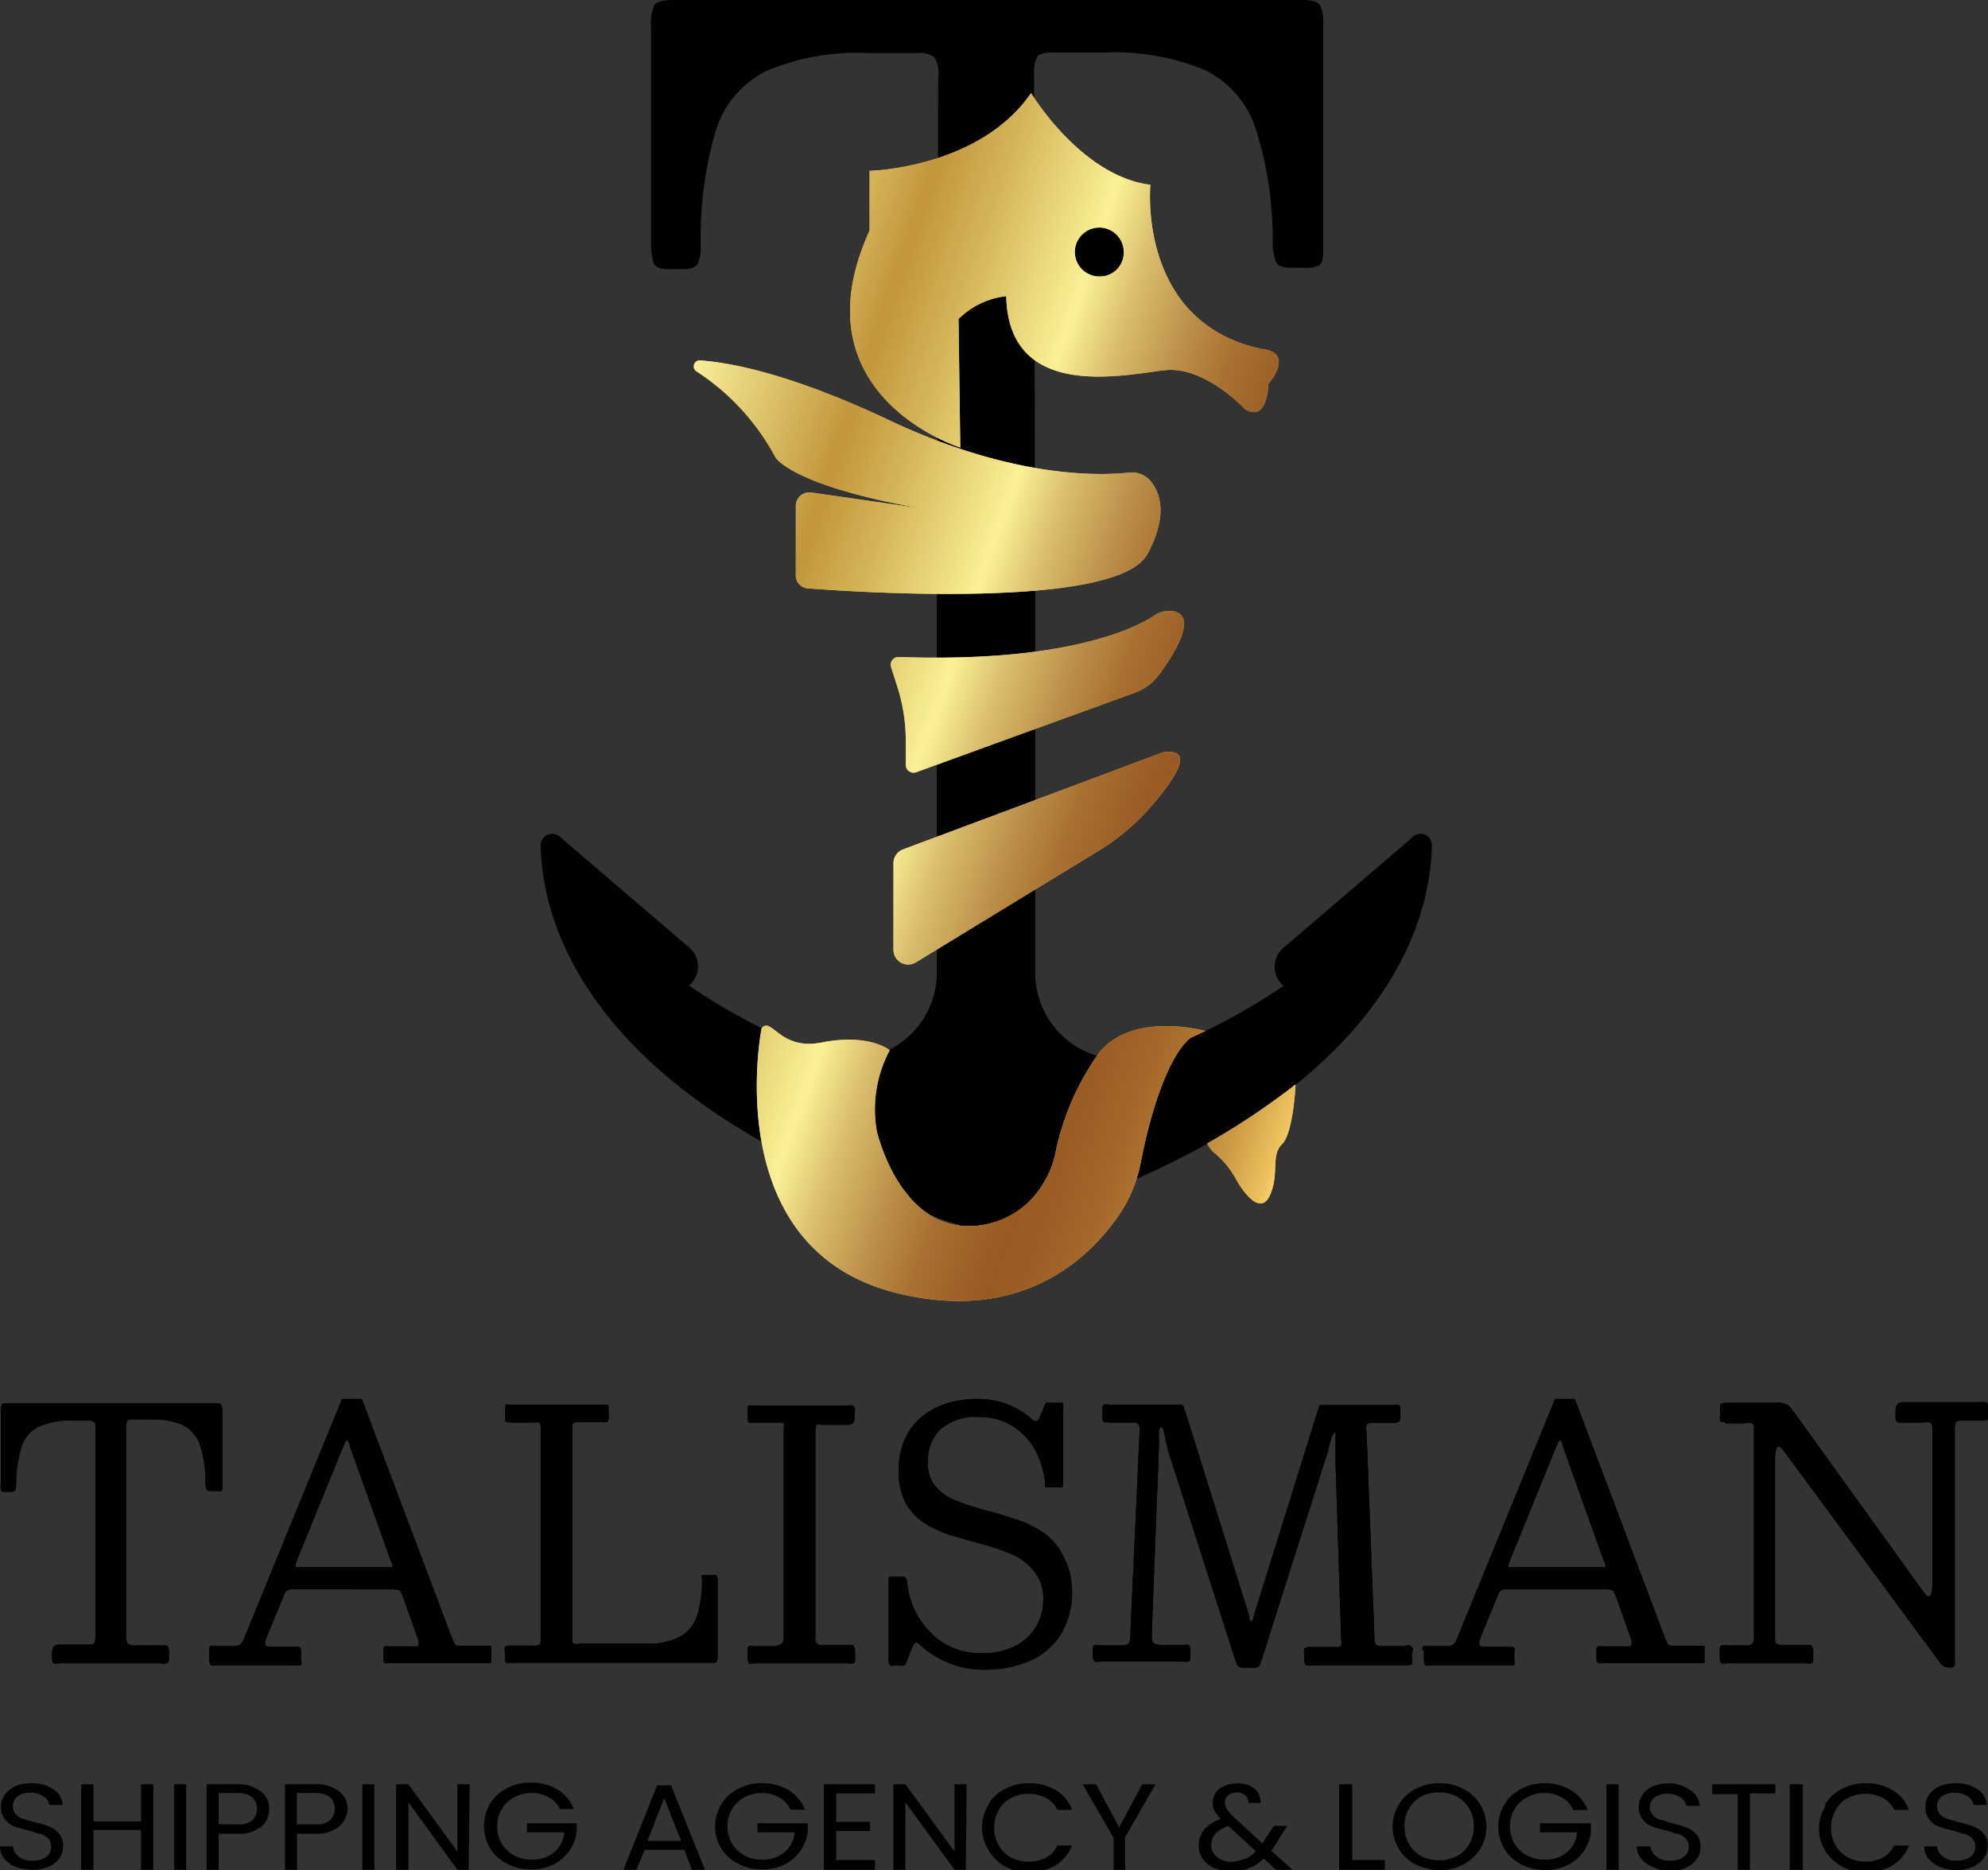 <svg xmlns="http://www.w3.org/2000/svg" xmlns:xlink="http://www.w3.org/1999/xlink" viewBox="0 0 99.97 94.03"><rect x="0" y="0" width="99.97" height="94.03" fill="#333333" stroke="none"/><defs><style>.cls-1{fill:#010101;}.cls-2{fill:#ebc750;}.cls-3{fill:url(#Adsız_degrade_7);}.cls-4{fill:url(#Adsız_degrade_7-2);}.cls-5{fill:url(#Adsız_degrade_7-4);}.cls-6{fill:url(#Adsız_degrade_7-5);}.cls-7{fill:url(#Adsız_degrade_7-6);}.cls-8{fill:url(#Adsız_degrade_7-7);}</style><linearGradient id="Adsız_degrade_7" x1="1099.34" y1="635.18" x2="1060.59" y2="648.53" gradientTransform="matrix(1, 0, 0, -1, -1034.62, 692.86)" gradientUnits="userSpaceOnUse"><stop offset="0" stop-color="#f8d067"/><stop offset="0.01" stop-color="#edc35e"/><stop offset="0.07" stop-color="#ca9843"/><stop offset="0.13" stop-color="#b37a33"/><stop offset="0.19" stop-color="#a5682a"/><stop offset="0.25" stop-color="#9b5d25"/><stop offset="0.29" stop-color="#995a24"/><stop offset="0.32" stop-color="#9d6027"/><stop offset="0.38" stop-color="#a97131"/><stop offset="0.44" stop-color="#bb8f48"/><stop offset="0.52" stop-color="#dbbf6f"/><stop offset="0.58" stop-color="#faf196"/><stop offset="0.72" stop-color="#d4b357"/><stop offset="0.8" stop-color="#c2963a"/><stop offset="1" stop-color="#f8ee9b"/></linearGradient><linearGradient id="Adsız_degrade_7-2" x1="1111.35" y1="670.08" x2="1072.6" y2="683.42" xlink:href="#Adsız_degrade_7"/><linearGradient id="Adsız_degrade_7-4" x1="1107.2" y1="658.03" x2="1068.45" y2="671.37" xlink:href="#Adsız_degrade_7"/><linearGradient id="Adsız_degrade_7-5" x1="1105.09" y1="651.88" x2="1066.34" y2="665.23" xlink:href="#Adsız_degrade_7"/><linearGradient id="Adsız_degrade_7-6" x1="1102.49" y1="644.33" x2="1063.74" y2="657.68" xlink:href="#Adsız_degrade_7"/><linearGradient id="Adsız_degrade_7-7" x1="1097.84" y1="630.84" x2="1059.09" y2="644.19" xlink:href="#Adsız_degrade_7"/></defs><g id="katman_2" data-name="katman 2"><g id="katman_1-2" data-name="katman 1"><path class="cls-1" d="M2.66,83c0-.14,0-.23.09-.26A.43.43,0,0,1,3,82.68H4.36c.2,0,.32,0,.37-.07s.07-.19.07-.4V71.81c0-.18,0-.29-.07-.32a.41.41,0,0,0-.29-.07h-.8a3.9,3.9,0,0,0-1.69.3,1.72,1.72,0,0,0-.86,1,6.72,6.72,0,0,0-.28,1.94.58.58,0,0,1-.05.28S.63,75,.49,75H.28c-.14,0-.21,0-.24-.12a1.47,1.47,0,0,1,0-.32V71a.89.89,0,0,1,.05-.38c0-.06.16-.07.34-.07H10.82c.16,0,.27,0,.3.07a.59.59,0,0,1,.06.33v3.79c0,.12,0,.21-.07.22a.63.63,0,0,1-.25,0h-.19c-.16,0-.25,0-.29-.11a.8.8,0,0,1-.05-.31,5.78,5.78,0,0,0-.28-1.9,1.73,1.73,0,0,0-.86-1,4.05,4.05,0,0,0-1.67-.28H6.67c-.14,0-.23,0-.26.07a.5.5,0,0,0-.06.3V82.21a.76.76,0,0,0,.07.42.59.59,0,0,0,.37.09H8.15c.16,0,.26,0,.3.07a.82.82,0,0,1,.05.35v.16c0,.17,0,.28-.12.32a1.13,1.13,0,0,1-.35,0H3a.72.72,0,0,1-.32,0s-.07-.15-.07-.3V83Z"/><path class="cls-1" d="M10.52,82.93a.23.23,0,0,1,.06-.18.25.25,0,0,1,.17,0h1a.47.47,0,0,0,.35-.09.68.68,0,0,0,.16-.26l4.91-12s0-.07.06-.07h.93a.17.17,0,0,1,.07.09l4.5,11.93a3.21,3.21,0,0,0,.14.3c0,.06.15.09.34.09h1.3c.11,0,.18,0,.19,0a.52.52,0,0,1,0,.23v.39a.56.56,0,0,1,0,.25s-.1,0-.22,0h-4.9a.68.68,0,0,1-.23,0c-.05,0-.07-.1-.07-.23V83c0-.12,0-.19.07-.23a.49.49,0,0,1,.23,0h1.27c.14,0,.19,0,.19-.09a.41.41,0,0,0,0-.21l-.74-2.1a2.61,2.61,0,0,0-.17-.38c-.06-.06-.21-.09-.48-.09H14.8a.6.6,0,0,0-.37.07.56.56,0,0,0-.17.28l-.87,2.11a.59.59,0,0,0-.05.32c0,.07.12.11.3.11h1.25c.1,0,.18,0,.21.05s.05.1.05.21v.42a.55.55,0,0,1,0,.25.5.5,0,0,1-.23,0h-4a.62.62,0,0,1-.32,0s-.09-.14-.09-.32Zm4.35-4.33c0,.11,0,.18,0,.19s.11,0,.27,0h4.19c.24,0,.38,0,.4,0s0-.16-.09-.34l-2.06-5.77c0-.18-.1-.27-.14-.27s-.07.07-.14.22Z"/><path class="cls-1" d="M25.66,71.49a.32.32,0,0,1-.21,0,.39.39,0,0,1-.05-.25v-.4c0-.11,0-.18.05-.22s.1,0,.21,0h4.61a1.09,1.09,0,0,1,.27,0c.05,0,.07.11.07.25v.37a.33.33,0,0,1-.07.25.44.44,0,0,1-.23,0h-1.2a.54.54,0,0,0-.26.05c-.06,0-.07.14-.07.28V82.4c0,.12,0,.21.08.23a.49.49,0,0,0,.27,0h3.38a3.36,3.36,0,0,0,1.7-.36,1.87,1.87,0,0,0,.85-1.07,5.88,5.88,0,0,0,.24-1.83.37.37,0,0,1,0-.18.17.17,0,0,1,.14,0h.35a.52.52,0,0,1,.23,0s.07.08.07.21v3.82a.69.69,0,0,1-.05.31c0,.06-.12.07-.28.07h-10a.58.58,0,0,1-.29,0c-.05,0-.08-.12-.08-.26V83a.45.45,0,0,1,0-.21s.09-.06.18-.06h1.23a.62.62,0,0,0,.32-.05c.05,0,.07-.14.07-.3V71.81a.41.41,0,0,0-.07-.29.62.62,0,0,0-.29,0H25.66Z"/><path class="cls-1" d="M41,82.31a.46.46,0,0,0,.07.3.29.29,0,0,0,.25.09H42.8c.07,0,.13,0,.14.07A.53.53,0,0,1,43,83v.41c0,.1,0,.18-.07.21a.44.44,0,0,1-.25,0H37.91a.43.43,0,0,1-.25,0s-.07-.11-.07-.23v-.44a.21.21,0,0,1,.07-.19.58.58,0,0,1,.3,0h.88a.83.83,0,0,0,.39-.08q.18-.07.18-.36V71.75a.52.52,0,0,0,0-.23s-.09,0-.21,0H37.87a.36.36,0,0,1-.21,0,.33.33,0,0,1-.07-.19v-.48c0-.12,0-.18.06-.19a.45.45,0,0,1,.19,0h4.84a.23.23,0,0,1,.3.3v.3a.43.43,0,0,1-.09.3.39.39,0,0,1-.25.07H41.32a.41.41,0,0,0-.26,0s-.05.12-.05.26V82.31Z"/><path class="cls-1" d="M52,72.81a3.17,3.17,0,0,0-1.13-1.14,3,3,0,0,0-1.6-.43,2.68,2.68,0,0,0-2,.64,2.11,2.11,0,0,0-.6,1.55A1.78,1.78,0,0,0,47,74.67a2.53,2.53,0,0,0,1,.74,12.6,12.6,0,0,0,1.43.48c.53.14,1,.28,1.57.46a5.46,5.46,0,0,1,1.42.67,3,3,0,0,1,1,1.12A3.79,3.79,0,0,1,53.91,80a4.08,4.08,0,0,1-.53,2.11,3.45,3.45,0,0,1-1.53,1.36,5.6,5.6,0,0,1-2.43.47,4.36,4.36,0,0,1-1.74-.35,4.92,4.92,0,0,1-1.38-.86c-.12-.12-.21-.18-.26-.16s-.11.11-.18.28l-.26.67q-.08.2-.12.21a.79.79,0,0,1-.3,0H45a.47.47,0,0,1-.25,0,.44.44,0,0,1-.07-.25v-4c0-.13,0-.2.07-.21a.72.72,0,0,1,.25,0h.35c.11,0,.18,0,.21.07a.35.35,0,0,1,.06.23,4.08,4.08,0,0,0,.52,1.64,4,4,0,0,0,1.25,1.35,3.46,3.46,0,0,0,1.94.55,3.52,3.52,0,0,0,1.81-.41,2.47,2.47,0,0,0,1-1,2.53,2.53,0,0,0,.32-1.22A2.13,2.13,0,0,0,52,79a2.88,2.88,0,0,0-1-.81,10.89,10.89,0,0,0-1.43-.51c-.53-.14-1-.28-1.57-.44a6.08,6.08,0,0,1-1.42-.61,2.91,2.91,0,0,1-1-1,3.3,3.3,0,0,1-.39-1.69,3.82,3.82,0,0,1,.32-1.61,3.09,3.09,0,0,1,.86-1.12,4,4,0,0,1,1.27-.67,5.34,5.34,0,0,1,1.53-.21,4.22,4.22,0,0,1,1.48.26,4,4,0,0,1,1.2.72.36.36,0,0,0,.24.14c.07,0,.13-.07.2-.22l.26-.62s0-.07.07-.09.07,0,.12,0h.53c.11,0,.18,0,.19.06a.52.52,0,0,1,0,.23v3.76c0,.11,0,.18-.07.2a.86.86,0,0,1-.21,0H52.8c-.14,0-.23,0-.25,0a1.09,1.09,0,0,1,0-.27A4.36,4.36,0,0,0,52,72.81Z"/><path class="cls-1" d="M55.72,71.49a.41.41,0,0,1-.23,0,.36.36,0,0,1-.05-.21v-.41c0-.14,0-.23.09-.25a.59.59,0,0,1,.26,0H59.2a.89.89,0,0,1,.25,0,.24.24,0,0,1,.09.13s0,.14.07.23l3.11,9.94a3.34,3.34,0,0,1,.11.42c0,.11.05.16.09.16s.07,0,.09-.09.05-.17.08-.31l3.19-10.23a1.81,1.81,0,0,1,.09-.23s.1,0,.26,0h3.49a.45.45,0,0,1,.24,0,.41.41,0,0,1,.06.27v.21a.63.63,0,0,1-.06.35s-.14.07-.31.07H69c-.16,0-.25,0-.28.12a.86.86,0,0,0,0,.35l.4,10.37a.62.62,0,0,0,.07.3c0,.05.14.07.28.07h1.22a.23.23,0,0,1,.31.33v.27a.56.56,0,0,1,0,.3c0,.05-.12.07-.25.07H66a.78.78,0,0,1-.3,0c-.07,0-.11-.13-.11-.29v-.21a.74.74,0,0,1,0-.33.36.36,0,0,1,.29-.09h1.28a.39.39,0,0,0,.28-.07.48.48,0,0,0,0-.28l-.28-8.91V72.25c0-.18,0-.27,0-.27s-.12.09-.18.25-.12.37-.17.6-.13.42-.18.6L63.41,83.55a.51.51,0,0,1-.12.22c0,.06-.14.07-.28.07h-.39c-.19,0-.34,0-.39-.12a1.33,1.33,0,0,1-.14-.35L58.73,72.91c0-.12-.07-.28-.11-.45a3.69,3.69,0,0,0-.1-.5c0-.14-.09-.21-.16-.21s0,.06-.07.16a3.3,3.3,0,0,0,0,.56l-.37,9.67c0,.24,0,.38.09.45s.21.11.46.11h1a.72.72,0,0,1,.32,0s.07.14.07.32v.23c0,.16,0,.25-.1.28a.76.76,0,0,1-.34,0h-4.1a.51.51,0,0,1-.3,0s-.07-.14-.07-.3v-.21c0-.16,0-.26.07-.3a.55.55,0,0,1,.28,0h1.15a.49.49,0,0,0,.3-.09.47.47,0,0,0,.08-.28l.48-10.47a.59.59,0,0,0-.05-.27.32.32,0,0,0-.25-.09H55.72Z"/><path class="cls-1" d="M71.52,82.93a.23.23,0,0,1,.06-.18.25.25,0,0,1,.17,0h1a.47.47,0,0,0,.35-.09.68.68,0,0,0,.16-.26l4.91-12s0-.07.06-.07h.93a.17.17,0,0,1,.07.09l4.5,11.93a3.21,3.21,0,0,0,.14.3c0,.06.15.09.34.09h1.3c.11,0,.18,0,.2,0a.83.83,0,0,1,0,.23v.39a.89.89,0,0,1,0,.25s-.11,0-.23,0h-4.9a.68.68,0,0,1-.23,0s-.07-.1-.07-.23V83c0-.12,0-.19.07-.23a.49.49,0,0,1,.23,0h1.27c.14,0,.19,0,.19-.09a.41.41,0,0,0,0-.21l-.74-2.1a2.61,2.61,0,0,0-.17-.38c-.06-.06-.21-.09-.48-.09h-4.8c-.2,0-.32,0-.37.07a.56.56,0,0,0-.18.28l-.86,2.11a.59.59,0,0,0-.05.32c0,.07.12.11.29.11h1.25c.11,0,.18,0,.22.05a.32.32,0,0,1,0,.21v.42a.5.5,0,0,1,0,.25s-.1,0-.23,0H72a.58.58,0,0,1-.31,0c-.05,0-.09-.14-.09-.32v-.4Zm4.35-4.33c0,.11-.05.18,0,.19s.11,0,.27,0h4.19c.24,0,.38,0,.4,0s0-.16-.09-.34l-2.06-5.77c0-.18-.1-.27-.14-.27s-.07.07-.14.22Z"/><path class="cls-1" d="M86.73,71.49c-.12,0-.19,0-.23-.07a.44.44,0,0,1,0-.25v-.24a1.6,1.6,0,0,1,0-.32s.11-.09.27-.09h2.51a1.16,1.16,0,0,1,.62.11,1.87,1.87,0,0,1,.32.37l6.54,9.08c.11.16.22.21.29.16s.12-.25.12-.6V71.88a.5.5,0,0,0-.09-.36.82.82,0,0,0-.35,0H95.9a2.68,2.68,0,0,1-.39,0c-.14,0-.19-.1-.19-.24V71a.78.78,0,0,1,.07-.38.39.39,0,0,1,.33-.13h3.84a1.18,1.18,0,0,1,.28,0c.09,0,.13.09.13.23v.31a.88.88,0,0,1,0,.3c0,.06-.11.09-.26.09h-1a.53.53,0,0,0-.34.07.6.6,0,0,0-.07.37V83.42a1.14,1.14,0,0,1,0,.28.19.19,0,0,1-.2.13h-.07a.53.53,0,0,1-.28-.06.57.57,0,0,1-.17-.15L89.69,72.93c-.13-.17-.23-.23-.3-.19s-.13.28-.13.7v8.87c0,.16,0,.27.08.32a.42.42,0,0,0,.29.07H90.9c.12,0,.21,0,.23.09a.48.48,0,0,1,.05.28v.26c0,.16,0,.25-.07.29a.58.58,0,0,1-.28,0h-4a.52.52,0,0,1-.28,0s-.07-.13-.07-.27V83c0-.15,0-.24.09-.28a.7.7,0,0,1,.28,0h.9a.62.62,0,0,0,.37-.07.59.59,0,0,0,.08-.37V71.93c0-.21,0-.33-.08-.37a.78.78,0,0,0-.37,0h-1Z"/><path class="cls-1" d="M2.66,83c0-.14,0-.23.09-.26A.43.43,0,0,1,3,82.68H4.36c.2,0,.32,0,.37-.07s.07-.19.07-.4V71.81c0-.18,0-.29-.07-.32a.41.41,0,0,0-.29-.07h-.8a3.9,3.9,0,0,0-1.69.3,1.72,1.72,0,0,0-.86,1,6.72,6.72,0,0,0-.28,1.94.58.58,0,0,1-.05.28S.63,75,.49,75H.28c-.14,0-.21,0-.24-.12a1.47,1.47,0,0,1,0-.32V71a.89.89,0,0,1,.05-.38c0-.06.16-.07.34-.07H10.82c.16,0,.27,0,.3.07a.59.59,0,0,1,.06.33v3.79c0,.12,0,.21-.07.22a.63.63,0,0,1-.25,0h-.19c-.16,0-.25,0-.29-.11a.8.8,0,0,1-.05-.31,5.78,5.78,0,0,0-.28-1.9,1.73,1.73,0,0,0-.86-1,4.05,4.05,0,0,0-1.67-.28H6.67c-.14,0-.23,0-.26.07a.5.5,0,0,0-.06.3V82.21a.76.76,0,0,0,.07.42.59.59,0,0,0,.37.09H8.15c.16,0,.26,0,.3.07a.82.82,0,0,1,.05.35v.16c0,.17,0,.28-.12.32a1.13,1.13,0,0,1-.35,0H3a.72.72,0,0,1-.32,0s-.07-.15-.07-.3V83Z"/><path class="cls-1" d="M10.52,82.93a.23.23,0,0,1,.06-.18.25.25,0,0,1,.17,0h1a.47.47,0,0,0,.35-.09.68.68,0,0,0,.16-.26l4.91-12s0-.07.06-.07h.93a.17.17,0,0,1,.07.09l4.5,11.93a3.21,3.21,0,0,0,.14.3c0,.06.15.09.34.09h1.3c.11,0,.18,0,.19,0a.52.52,0,0,1,0,.23v.39a.56.56,0,0,1,0,.25s-.1,0-.22,0h-4.9a.68.68,0,0,1-.23,0c-.05,0-.07-.1-.07-.23V83c0-.12,0-.19.07-.23a.49.49,0,0,1,.23,0h1.27c.14,0,.19,0,.19-.09a.41.41,0,0,0,0-.21l-.74-2.1a2.61,2.61,0,0,0-.17-.38c-.06-.06-.21-.09-.48-.09H14.8a.6.6,0,0,0-.37.07.56.56,0,0,0-.17.28l-.87,2.11a.59.59,0,0,0-.05.32c0,.07.12.11.3.11h1.25c.1,0,.18,0,.21.05s.05.1.05.21v.42a.55.55,0,0,1,0,.25.5.5,0,0,1-.23,0h-4a.62.62,0,0,1-.32,0s-.09-.14-.09-.32Zm4.35-4.33c0,.11,0,.18,0,.19s.11,0,.27,0h4.19c.24,0,.38,0,.4,0s0-.16-.09-.34l-2.06-5.77c0-.18-.1-.27-.14-.27s-.07.07-.14.22Z"/><path class="cls-1" d="M25.66,71.49a.32.32,0,0,1-.21,0,.39.39,0,0,1-.05-.25v-.4c0-.11,0-.18.05-.22s.1,0,.21,0h4.61a1.09,1.09,0,0,1,.27,0c.05,0,.07.11.07.25v.37a.33.33,0,0,1-.07.25.44.44,0,0,1-.23,0h-1.2a.54.54,0,0,0-.26.05c-.06,0-.07.14-.07.28V82.4c0,.12,0,.21.08.23a.49.49,0,0,0,.27,0h3.38a3.36,3.36,0,0,0,1.7-.36,1.87,1.87,0,0,0,.85-1.07,5.88,5.88,0,0,0,.24-1.83.37.37,0,0,1,0-.18.17.17,0,0,1,.14,0h.35a.52.52,0,0,1,.23,0s.07.08.07.21v3.82a.69.69,0,0,1-.05.31c0,.06-.12.07-.28.07h-10a.58.58,0,0,1-.29,0c-.05,0-.08-.12-.08-.26V83a.45.45,0,0,1,0-.21s.09-.06.18-.06h1.23a.62.62,0,0,0,.32-.05c.05,0,.07-.14.07-.3V71.81a.41.41,0,0,0-.07-.29.62.62,0,0,0-.29,0H25.66Z"/><path class="cls-1" d="M41,82.31a.46.46,0,0,0,.07.3.29.29,0,0,0,.25.09H42.8c.07,0,.13,0,.14.07A.53.53,0,0,1,43,83v.41c0,.1,0,.18-.07.21a.44.44,0,0,1-.25,0H37.91a.43.43,0,0,1-.25,0s-.07-.11-.07-.23v-.44a.21.21,0,0,1,.07-.19.58.58,0,0,1,.3,0h.88a.83.83,0,0,0,.39-.08q.18-.07.18-.36V71.75a.52.52,0,0,0,0-.23s-.09,0-.21,0H37.87a.36.36,0,0,1-.21,0,.33.33,0,0,1-.07-.19v-.48c0-.12,0-.18.06-.19a.45.45,0,0,1,.19,0h4.84a.23.23,0,0,1,.3.3v.3a.43.43,0,0,1-.09.3.39.39,0,0,1-.25.07H41.32a.41.41,0,0,0-.26,0s-.05.12-.05.26V82.31Z"/><path class="cls-1" d="M52,72.81a3.17,3.17,0,0,0-1.13-1.14,3,3,0,0,0-1.6-.43,2.68,2.68,0,0,0-2,.64,2.11,2.11,0,0,0-.6,1.55A1.78,1.78,0,0,0,47,74.67a2.53,2.53,0,0,0,1,.74,12.6,12.6,0,0,0,1.43.48c.53.14,1,.28,1.57.46a5.46,5.46,0,0,1,1.42.67,3,3,0,0,1,1,1.12A3.79,3.79,0,0,1,53.91,80a4.08,4.08,0,0,1-.53,2.11,3.45,3.45,0,0,1-1.53,1.36,5.6,5.6,0,0,1-2.43.47,4.36,4.36,0,0,1-1.74-.35,4.92,4.92,0,0,1-1.38-.86c-.12-.12-.21-.18-.26-.16s-.11.11-.18.28l-.26.67q-.08.2-.12.21a.79.79,0,0,1-.3,0H45a.47.47,0,0,1-.25,0,.44.44,0,0,1-.07-.25v-4c0-.13,0-.2.07-.21a.72.72,0,0,1,.25,0h.35c.11,0,.18,0,.21.07a.35.35,0,0,1,.06.23,4.08,4.08,0,0,0,.52,1.64,4,4,0,0,0,1.25,1.35,3.46,3.46,0,0,0,1.94.55,3.52,3.52,0,0,0,1.81-.41,2.47,2.47,0,0,0,1-1,2.53,2.53,0,0,0,.32-1.22A2.13,2.13,0,0,0,52,79a2.88,2.88,0,0,0-1-.81,10.89,10.89,0,0,0-1.43-.51c-.53-.14-1-.28-1.57-.44a6.08,6.08,0,0,1-1.42-.61,2.91,2.91,0,0,1-1-1,3.3,3.3,0,0,1-.39-1.69,3.82,3.82,0,0,1,.32-1.61,3.09,3.09,0,0,1,.86-1.12,4,4,0,0,1,1.27-.67,5.34,5.34,0,0,1,1.53-.21,4.22,4.22,0,0,1,1.48.26,4,4,0,0,1,1.2.72.36.36,0,0,0,.24.14c.07,0,.13-.07.2-.22l.26-.62s0-.07.07-.09.07,0,.12,0h.53c.11,0,.18,0,.19.06a.52.52,0,0,1,0,.23v3.76c0,.11,0,.18-.07.2a.86.86,0,0,1-.21,0H52.8c-.14,0-.23,0-.25,0a1.09,1.09,0,0,1,0-.27A4.36,4.36,0,0,0,52,72.81Z"/><path class="cls-1" d="M55.72,71.49a.41.41,0,0,1-.23,0,.36.36,0,0,1-.05-.21v-.41c0-.14,0-.23.09-.25a.59.59,0,0,1,.26,0H59.2a.89.89,0,0,1,.25,0,.24.24,0,0,1,.09.13s0,.14.07.23l3.11,9.94a3.34,3.34,0,0,1,.11.42c0,.11.05.16.09.16s.07,0,.09-.09.05-.17.08-.31l3.19-10.23a1.81,1.81,0,0,1,.09-.23s.1,0,.26,0h3.49a.45.45,0,0,1,.24,0,.41.41,0,0,1,.06.27v.21a.63.63,0,0,1-.06.35s-.14.07-.31.07H69c-.16,0-.25,0-.28.12a.86.86,0,0,0,0,.35l.4,10.37a.62.62,0,0,0,.07.3c0,.05.14.07.28.07h1.22a.23.23,0,0,1,.31.33v.27a.56.56,0,0,1,0,.3c0,.05-.12.07-.25.07H66a.78.78,0,0,1-.3,0c-.07,0-.11-.13-.11-.29v-.21a.74.74,0,0,1,0-.33.36.36,0,0,1,.29-.09h1.28a.39.39,0,0,0,.28-.07.48.48,0,0,0,0-.28l-.28-8.91V72.25c0-.18,0-.27,0-.27s-.12.09-.18.25-.12.37-.17.6-.13.42-.18.6L63.41,83.55a.51.51,0,0,1-.12.22c0,.06-.14.07-.28.07h-.39c-.19,0-.34,0-.39-.12a1.33,1.33,0,0,1-.14-.35L58.73,72.91c0-.12-.07-.28-.11-.45a3.69,3.69,0,0,0-.1-.5c0-.14-.09-.21-.16-.21s0,.06-.07.16a3.3,3.3,0,0,0,0,.56l-.37,9.67c0,.24,0,.38.09.45s.21.11.46.11h1a.72.72,0,0,1,.32,0s.07.14.07.32v.23c0,.16,0,.25-.1.28a.76.76,0,0,1-.34,0h-4.1a.51.51,0,0,1-.3,0s-.07-.14-.07-.3v-.21c0-.16,0-.26.07-.3a.55.55,0,0,1,.28,0h1.15a.49.49,0,0,0,.3-.09.47.47,0,0,0,.08-.28l.48-10.47a.59.59,0,0,0-.05-.27.32.32,0,0,0-.25-.09H55.72Z"/><path class="cls-1" d="M71.52,82.93a.23.23,0,0,1,.06-.18.25.25,0,0,1,.17,0h1a.47.47,0,0,0,.35-.09.68.68,0,0,0,.16-.26l4.91-12s0-.07.06-.07h.93a.17.17,0,0,1,.07.09l4.5,11.93a3.21,3.21,0,0,0,.14.3c0,.06.15.09.34.09h1.3c.11,0,.18,0,.2,0a.83.83,0,0,1,0,.23v.39a.89.89,0,0,1,0,.25s-.11,0-.23,0h-4.9a.68.68,0,0,1-.23,0s-.07-.1-.07-.23V83c0-.12,0-.19.07-.23a.49.49,0,0,1,.23,0h1.27c.14,0,.19,0,.19-.09a.41.41,0,0,0,0-.21l-.74-2.1a2.61,2.61,0,0,0-.17-.38c-.06-.06-.21-.09-.48-.09h-4.8c-.2,0-.32,0-.37.07a.56.56,0,0,0-.18.28l-.86,2.11a.59.59,0,0,0-.05.32c0,.07.12.11.29.11h1.25c.11,0,.18,0,.22.05a.32.32,0,0,1,0,.21v.42a.5.5,0,0,1,0,.25s-.1,0-.23,0H72a.58.58,0,0,1-.31,0c-.05,0-.09-.14-.09-.32v-.4Zm4.35-4.33c0,.11-.05.18,0,.19s.11,0,.27,0h4.19c.24,0,.38,0,.4,0s0-.16-.09-.34l-2.06-5.77c0-.18-.1-.27-.14-.27s-.07.07-.14.22Z"/><path class="cls-1" d="M86.73,71.49c-.12,0-.19,0-.23-.07a.44.44,0,0,1,0-.25v-.24a1.6,1.6,0,0,1,0-.32s.11-.09.27-.09h2.51a1.16,1.16,0,0,1,.62.11,1.87,1.87,0,0,1,.32.37l6.54,9.08c.11.16.22.21.29.16s.12-.25.12-.6V71.88a.5.5,0,0,0-.09-.36.82.82,0,0,0-.35,0H95.9a2.68,2.68,0,0,1-.39,0c-.14,0-.19-.1-.19-.24V71a.78.78,0,0,1,.07-.38.39.39,0,0,1,.33-.13h3.84a1.18,1.18,0,0,1,.28,0c.09,0,.13.09.13.23v.31a.88.88,0,0,1,0,.3c0,.06-.11.09-.26.09h-1a.53.53,0,0,0-.34.07.6.6,0,0,0-.07.37V83.42a1.14,1.14,0,0,1,0,.28.19.19,0,0,1-.2.13h-.07a.53.53,0,0,1-.28-.06.57.57,0,0,1-.17-.15L89.69,72.93c-.13-.17-.23-.23-.3-.19s-.13.28-.13.7v8.87c0,.16,0,.27.08.32a.42.42,0,0,0,.29.07H90.9c.12,0,.21,0,.23.09a.48.48,0,0,1,.05.28v.26c0,.16,0,.25-.07.29a.58.58,0,0,1-.28,0h-4a.52.52,0,0,1-.28,0s-.07-.13-.07-.27V83c0-.15,0-.24.09-.28a.7.7,0,0,1,.28,0h.9a.62.62,0,0,0,.37-.07.59.59,0,0,0,.08-.37V71.93c0-.21,0-.33-.08-.37a.78.78,0,0,0-.37,0h-1Z"/><path class="cls-1" d="M.79,93.86a1.61,1.61,0,0,1-.58-.42A1,1,0,0,1,0,92.82H.65a.75.75,0,0,0,.28.51,1,1,0,0,0,.71.21,1.1,1.1,0,0,0,.68-.19.59.59,0,0,0,.25-.51.64.64,0,0,0-.14-.41,1.28,1.28,0,0,0-.37-.23c-.14,0-.35-.1-.6-.17a5.08,5.08,0,0,1-.74-.21,1,1,0,0,1-.47-.36.88.88,0,0,1-.2-.63,1,1,0,0,1,.2-.61,1.31,1.31,0,0,1,.54-.43,2.06,2.06,0,0,1,.81-.14,1.91,1.91,0,0,1,1.08.3,1,1,0,0,1,.47.79H2.48a.64.64,0,0,0-.28-.42,1.11,1.11,0,0,0-.67-.19,1,1,0,0,0-.63.17.61.61,0,0,0-.25.51.56.56,0,0,0,.14.39.77.77,0,0,0,.35.23l.6.18a4.57,4.57,0,0,1,.74.22,1.16,1.16,0,0,1,.49.36.86.86,0,0,1,.2.63A1,1,0,0,1,3,93.4a1.2,1.2,0,0,1-.54.44A2,2,0,0,1,1.6,94,2.71,2.71,0,0,1,.79,93.86Z"/><path class="cls-1" d="M7.71,89.7V94H7.09V92H4.7V94H4.08V89.7H4.7v1.87H7.09V89.7Z"/><path class="cls-1" d="M9.36,89.7V94H8.75V89.7Z"/><path class="cls-1" d="M13.15,91.83a1.83,1.83,0,0,1-1.22.36H11V94h-.61V89.7h1.51a1.89,1.89,0,0,1,1.22.36,1.09,1.09,0,0,1,.42.89A1.2,1.2,0,0,1,13.15,91.83Zm-.48-.31a.75.75,0,0,0,.25-.58c0-.53-.34-.8-1-.8H11v1.57h.89A1,1,0,0,0,12.67,91.52Z"/><path class="cls-1" d="M17.05,91.83a1.78,1.78,0,0,1-1.21.36h-.9V94h-.61V89.7h1.51a1.86,1.86,0,0,1,1.21.36,1.07,1.07,0,0,1,.43.89A1.24,1.24,0,0,1,17.05,91.83Zm-.47-.31a.75.75,0,0,0,.25-.58c0-.53-.34-.8-1-.8h-.9v1.57h.9A1,1,0,0,0,16.58,91.52Z"/><path class="cls-1" d="M18.83,89.7V94h-.61V89.7Z"/><path class="cls-1" d="M23.57,94H23l-2.46-3.39V94h-.62V89.7h.62L23,93.08V89.7h.62Z"/><path class="cls-1" d="M28.16,90.94a1.36,1.36,0,0,0-.56-.58,1.73,1.73,0,0,0-.87-.22,1.85,1.85,0,0,0-.88.22,1.48,1.48,0,0,0-.61.58,1.56,1.56,0,0,0-.23.88,1.61,1.61,0,0,0,.23.88,1.7,1.7,0,0,0,.61.58,1.9,1.9,0,0,0,.88.21,1.69,1.69,0,0,0,1.13-.37,1.38,1.38,0,0,0,.51-1H26.5v-.46H29v.42a2.12,2.12,0,0,1-1.18,1.66,2.41,2.41,0,0,1-1.13.24,2.52,2.52,0,0,1-1.19-.28,2.12,2.12,0,0,1-.85-.77,2.21,2.21,0,0,1,0-2.26,2,2,0,0,1,.85-.77,2.35,2.35,0,0,1,1.19-.28,2.49,2.49,0,0,1,1.32.33,2.06,2.06,0,0,1,.85,1h-.74Z"/><path class="cls-1" d="M34.42,93h-2L32,94h-.65l1.69-4.24h.71L35.45,94h-.66Zm-.17-.45-.85-2.15-.84,2.15Z"/><path class="cls-1" d="M39.74,90.94a1.36,1.36,0,0,0-.56-.58,1.73,1.73,0,0,0-.87-.22,1.85,1.85,0,0,0-.88.22,1.48,1.48,0,0,0-.61.58,1.56,1.56,0,0,0-.23.88,1.61,1.61,0,0,0,.23.88,1.7,1.7,0,0,0,.61.58,1.9,1.9,0,0,0,.88.21,1.69,1.69,0,0,0,1.13-.37,1.38,1.38,0,0,0,.51-1H38.09v-.46h2.53v.42a2.12,2.12,0,0,1-1.18,1.66,2.41,2.41,0,0,1-1.13.24,2.52,2.52,0,0,1-1.19-.28,2.18,2.18,0,0,1-.85-.77,2.12,2.12,0,0,1,.85-3,2.35,2.35,0,0,1,1.19-.28,2.49,2.49,0,0,1,1.32.33,2.06,2.06,0,0,1,.85,1h-.74Z"/><path class="cls-1" d="M42.05,90.16v1.43h1.7v.46h-1.7v1.46H44V94H41.43V89.7H44v.46Z"/><path class="cls-1" d="M48.57,94H48l-2.47-3.39V94h-.61V89.7h.61L48,93.08V89.7h.61Z"/><path class="cls-1" d="M49.7,90.71a2.06,2.06,0,0,1,.85-.78,2.46,2.46,0,0,1,1.19-.28,2.57,2.57,0,0,1,1.34.34,1.87,1.87,0,0,1,.83,1h-.74a1.31,1.31,0,0,0-.56-.6,1.95,1.95,0,0,0-1.76,0,1.49,1.49,0,0,0-.62.6,1.75,1.75,0,0,0-.23.89,1.68,1.68,0,0,0,.23.9,1.5,1.5,0,0,0,.62.6,1.84,1.84,0,0,0,.88.21,1.79,1.79,0,0,0,.88-.21,1.31,1.31,0,0,0,.56-.6h.74a2.08,2.08,0,0,1-.83,1,2.57,2.57,0,0,1-1.34.34,2.52,2.52,0,0,1-1.19-.28A2.21,2.21,0,0,1,49.7,93a2.14,2.14,0,0,1,0-2.25Z"/><path class="cls-1" d="M58.11,89.7l-1.53,2.66V94H56v-1.6L54.44,89.7h.68l1.16,2.17,1.16-2.17Z"/><path class="cls-1" d="M64.17,94l-.62-.56a2.2,2.2,0,0,1-1.62.63,2.35,2.35,0,0,1-.86-.15,1.42,1.42,0,0,1-.58-.46,1.15,1.15,0,0,1-.21-.69,1.19,1.19,0,0,1,.28-.79,1.81,1.81,0,0,1,.83-.53,2.93,2.93,0,0,1-.32-.42.86.86,0,0,1-.09-.42.93.93,0,0,1,.16-.5,1,1,0,0,1,.44-.33,1.51,1.51,0,0,1,.65-.12,1.41,1.41,0,0,1,.64.12,1.06,1.06,0,0,1,.4.35,1,1,0,0,1,.12.51h-.61a.48.48,0,0,0-.16-.38.65.65,0,0,0-.42-.15.71.71,0,0,0-.44.15.42.42,0,0,0-.16.35.64.64,0,0,0,.1.35,3.54,3.54,0,0,0,.37.42l1.41,1.29.12-.18.46-.7h.67l-.54.86a3.48,3.48,0,0,1-.27.39L65,94Zm-1.59-.52a1.78,1.78,0,0,0,.57-.41l-1.38-1.27c-.58.2-.86.51-.86.95a.73.73,0,0,0,.28.6,1.14,1.14,0,0,0,.74.25A1.64,1.64,0,0,0,62.58,93.44Z"/><path class="cls-1" d="M68,93.51h1.64V94H67.34V89.7H68Z"/><path class="cls-1" d="M71.19,93.74a2.11,2.11,0,0,1-.84-.78,2.14,2.14,0,0,1,0-2.25,2.1,2.1,0,0,1,.84-.78,2.5,2.5,0,0,1,1.2-.28,2.46,2.46,0,0,1,1.19.28,2.14,2.14,0,0,1,.85.78,2.14,2.14,0,0,1,0,2.25,2.21,2.21,0,0,1-.85.78,2.46,2.46,0,0,1-1.19.28A3.07,3.07,0,0,1,71.19,93.74Zm2.08-.43a1.41,1.41,0,0,0,.61-.6,1.62,1.62,0,0,0,.23-.89,1.66,1.66,0,0,0-.84-1.5,1.93,1.93,0,0,0-.9-.21,1.9,1.9,0,0,0-.9.21,1.53,1.53,0,0,0-.61.6,1.61,1.61,0,0,0-.23.9,1.67,1.67,0,0,0,.23.89,1.47,1.47,0,0,0,.61.6,1.87,1.87,0,0,0,.88.21A2,2,0,0,0,73.27,93.31Z"/><path class="cls-1" d="M79.09,90.94a1.31,1.31,0,0,0-.56-.58,1.72,1.72,0,0,0-.86-.22,1.79,1.79,0,0,0-.88.22,1.45,1.45,0,0,0-.62.58,1.56,1.56,0,0,0-.23.88,1.61,1.61,0,0,0,.23.88,1.65,1.65,0,0,0,.62.58,1.84,1.84,0,0,0,.88.21,1.68,1.68,0,0,0,1.12-.37,1.38,1.38,0,0,0,.51-1H77.44v-.46H80v.42a2,2,0,0,1-.37,1,2,2,0,0,1-.81.69,2.39,2.39,0,0,1-1.12.24,2.56,2.56,0,0,1-1.2-.28,2.09,2.09,0,0,1-.84-.77,2.16,2.16,0,0,1,0-2.26,2.08,2.08,0,0,1,.84-.77,2.39,2.39,0,0,1,1.2-.28A2.54,2.54,0,0,1,79,90a2,2,0,0,1,.84,1h-.74Z"/><path class="cls-1" d="M81.4,89.7V94h-.62V89.7Z"/><path class="cls-1" d="M83.11,93.86a1.65,1.65,0,0,1-.59-.42,1,1,0,0,1-.21-.62H83a.73.73,0,0,0,.29.51,1,1,0,0,0,.7.21,1.13,1.13,0,0,0,.69-.19.61.61,0,0,0,.24-.51.64.64,0,0,0-.14-.41,1.16,1.16,0,0,0-.37-.23c-.14,0-.35-.1-.6-.17a5.48,5.48,0,0,1-.74-.21,1,1,0,0,1-.47-.36.88.88,0,0,1-.19-.63,1.05,1.05,0,0,1,.19-.61,1.34,1.34,0,0,1,.55-.43,2,2,0,0,1,.8-.14A1.89,1.89,0,0,1,85,90a1,1,0,0,1,.47.79h-.67a.6.6,0,0,0-.28-.42,1.09,1.09,0,0,0-.67-.19,1.06,1.06,0,0,0-.63.17.61.61,0,0,0-.25.51.57.57,0,0,0,.15.39.72.72,0,0,0,.35.23c.14,0,.33.11.6.18a6,6,0,0,1,.75.22,1.26,1.26,0,0,1,.5.36.9.9,0,0,1,.19.63,1,1,0,0,1-.18.58,1.2,1.2,0,0,1-.54.44,2,2,0,0,1-.85.18A2.44,2.44,0,0,1,83.11,93.86Z"/><path class="cls-1" d="M89.28,89.7v.46H88V94h-.62v-3.8H86.1V89.7Z"/><path class="cls-1" d="M90.66,89.7V94H90V89.7Z"/><path class="cls-1" d="M91.78,90.71a2.06,2.06,0,0,1,.85-.78,2.46,2.46,0,0,1,1.19-.28,2.57,2.57,0,0,1,1.34.34,1.87,1.87,0,0,1,.83,1h-.74a1.31,1.31,0,0,0-.56-.6,1.95,1.95,0,0,0-1.76,0,1.49,1.49,0,0,0-.62.6,1.75,1.75,0,0,0-.23.89,1.68,1.68,0,0,0,.23.9,1.5,1.5,0,0,0,.62.6,1.84,1.84,0,0,0,.88.21,1.79,1.79,0,0,0,.88-.21,1.31,1.31,0,0,0,.56-.6H96a2.08,2.08,0,0,1-.83,1,2.57,2.57,0,0,1-1.34.34,2.52,2.52,0,0,1-1.19-.28,2.21,2.21,0,0,1-.85-.78,2.14,2.14,0,0,1,0-2.25Z"/><path class="cls-1" d="M97.55,93.86a1.61,1.61,0,0,1-.58-.42,1,1,0,0,1-.21-.62h.65a.73.73,0,0,0,.29.51,1,1,0,0,0,.7.21,1.13,1.13,0,0,0,.69-.19.61.61,0,0,0,.24-.51.64.64,0,0,0-.14-.41,1.16,1.16,0,0,0-.37-.23c-.14,0-.35-.1-.6-.17a5.48,5.48,0,0,1-.74-.21,1,1,0,0,1-.47-.36.88.88,0,0,1-.19-.63,1.05,1.05,0,0,1,.19-.61,1.38,1.38,0,0,1,.54-.43,2.06,2.06,0,0,1,.81-.14,1.89,1.89,0,0,1,1.08.3,1,1,0,0,1,.47.79h-.67a.6.6,0,0,0-.28-.42,1.09,1.09,0,0,0-.67-.19,1.06,1.06,0,0,0-.63.17.61.61,0,0,0-.25.51.62.62,0,0,0,.14.39.8.8,0,0,0,.36.23l.59.18a5.7,5.7,0,0,1,.76.22,1.16,1.16,0,0,1,.49.36.86.86,0,0,1,.2.63,1,1,0,0,1-.18.58,1.2,1.2,0,0,1-.54.44,2,2,0,0,1-.85.18A2.72,2.72,0,0,1,97.55,93.86Z"/><path class="cls-1" d="M71,42.12l-6.45,5.52a1.25,1.25,0,0,0-.08,1.85l.08.07A31,31,0,0,1,57.87,53a4.34,4.34,0,0,1-5.81-4.1V31.82L52,3.78a1.73,1.73,0,0,1,.16-.93q.15-.21.81-.21h2.55a12,12,0,0,1,5.07.88,5,5,0,0,1,2.57,3A18.37,18.37,0,0,1,64,12.23a2.69,2.69,0,0,0,.16.93c.09.22.35.3.83.3h.6a1.42,1.42,0,0,0,.75-.12c.13-.09.2-.32.2-.7V1.25a2.16,2.16,0,0,0-.16-1C66.26.09,66,0,65.49,0H33.91c-.56,0-.91.09-1,.25a2.29,2.29,0,0,0-.17,1.16V12.14a3.8,3.8,0,0,0,.1,1c.07.27.32.39.74.39h.71c.44,0,.7-.09.79-.25a2.09,2.09,0,0,0,.16-.84A19.19,19.19,0,0,1,36,6.55a5,5,0,0,1,2.57-3,11.82,11.82,0,0,1,5.11-.88h2.41a1.3,1.3,0,0,1,.9.21,1.54,1.54,0,0,1,.19,1l-.07,28V48.93A4.35,4.35,0,0,1,41.34,53a31,31,0,0,1-6.69-3.45l.07-.07a1.24,1.24,0,0,0-.07-1.85l-6.46-5.53a.58.58,0,0,0-1,.44C27.26,46,29.14,56,49.6,62,70.06,56,71.93,46,72,42.57A.57.57,0,0,0,71,42.12Z"/><circle class="cls-1" cx="55.26" cy="12.65" r="1.37"/><path class="cls-2" d="M60.72,57.48s0,.12.28.42a4.65,4.65,0,0,1,1.21,1.48c.53.88,1.27,1.67,1.69.62s0-1.92.57-2.48.68-3,.68-3A36.85,36.85,0,0,1,60.72,57.48Z"/><path class="cls-2" d="M63.52,17.56c-6.36-1.3-5.67-8.27-5.67-8.27-3.5-.44-6-4.61-6-4.61-2.61,3.79-8.12,3.91-8.12,3.91v3c-3.78,8.3,4.56,10.91,4.56,10.91l-.09-6.46a4,4,0,0,1,2.4-1.15c.12,5.34,6,3.93,8,3.72s4,1.95,4,1.95c1.15.72,1.18-1.25,1.18-1.25C65.1,17.63,63.52,17.56,63.52,17.56ZM55.28,13.9a1.23,1.23,0,1,1,1.23-1.23A1.2,1.2,0,0,1,55.28,13.9Z"/><path class="cls-2" d="M57.87,24.2a1.24,1.24,0,0,0-1.11-.44c-1.43.16-5.83.3-12.06-2.64-5-2.36-8-2.89-9.48-3a.3.3,0,0,0-.18.56A11.75,11.75,0,0,1,39,23s.81,1.41,7.28,2.55l-5.49-.79a.68.68,0,0,0-.77.67v3.48a.65.65,0,0,0,.61.67c3,.23,15.54,1,17.06-1.71C58.75,25.92,58.34,24.78,57.87,24.2Z"/><path class="cls-2" d="M58.06,30.94c-.9.6-4.35,2.39-12.86,2.09a.39.39,0,0,0-.39.51l.32,1a9,9,0,0,1,.42,2.71l0,1.2a.39.39,0,0,0,.53.37l11-4a2.62,2.62,0,0,0,1.2-.9c.75-1,2-3,.68-3.2A1.29,1.29,0,0,0,58.06,30.94Z"/><path class="cls-2" d="M58.36,37.87,45.42,42.7a.74.74,0,0,0-.49.7v4.35a.74.74,0,0,0,1.13.63l9.17-5.6a11,11,0,0,0,2.58-2.16c1.06-1.2,2.19-2.75,1.06-2.82A.93.93,0,0,0,58.36,37.87Z"/><path class="cls-2" d="M38.3,51.69S36.08,62.76,45.07,65c6.2,1.54,9.59-1.64,11.11-3.79a7,7,0,0,0,1.19-2.8c.62-3.18,1.57-5.49,2.49-6.23l.75-.35s-3.59-1-5.31,1.06a13.14,13.14,0,0,0-2.25,5.21,4.82,4.82,0,0,1-.6,1.42,4.35,4.35,0,0,1-4.05,2.11c-3.29-.26-4.31-4.77-4.31-4.77a6.31,6.31,0,0,1,.65-4.06s-1-.86-3.42-.39C39.21,52.83,38.81,51.09,38.3,51.69Z"/><path class="cls-3" d="M60.72,57.48s0,.12.28.42a4.65,4.65,0,0,1,1.21,1.48c.53.88,1.27,1.67,1.69.62s0-1.92.57-2.48.68-3,.68-3A36.85,36.85,0,0,1,60.72,57.48Z"/><path class="cls-4" d="M63.52,17.56c-6.36-1.3-5.67-8.27-5.67-8.27-3.5-.44-6-4.61-6-4.61-2.61,3.79-8.12,3.91-8.12,3.91v3c-3.78,8.3,4.56,10.91,4.56,10.91l-.09-6.46a4,4,0,0,1,2.4-1.15c.12,5.34,6,3.93,8,3.72s4,1.95,4,1.95c1.15.72,1.18-1.25,1.18-1.25C65.1,17.63,63.52,17.56,63.52,17.56ZM55.28,13.9a1.23,1.23,0,1,1,1.23-1.23A1.2,1.2,0,0,1,55.28,13.9Z"/><path class="cls-4" d="M63.52,17.56c-6.36-1.3-5.67-8.27-5.67-8.27-3.5-.44-6-4.61-6-4.61-2.61,3.79-8.12,3.91-8.12,3.91v3c-3.78,8.3,4.56,10.91,4.56,10.91l-.09-6.46a4,4,0,0,1,2.4-1.15c.12,5.34,6,3.93,8,3.72s4,1.95,4,1.95c1.15.72,1.18-1.25,1.18-1.25C65.1,17.63,63.52,17.56,63.52,17.56ZM55.28,13.9a1.23,1.23,0,1,1,1.23-1.23A1.2,1.2,0,0,1,55.28,13.9Z"/><path class="cls-5" d="M57.87,24.2a1.24,1.24,0,0,0-1.11-.44c-1.43.16-5.83.3-12.06-2.64-5-2.36-8-2.89-9.48-3a.3.3,0,0,0-.18.56A11.75,11.75,0,0,1,39,23s.81,1.41,7.28,2.55l-5.49-.79a.68.68,0,0,0-.77.67v3.48a.65.65,0,0,0,.61.67c3,.23,15.54,1,17.06-1.71C58.75,25.92,58.34,24.78,57.87,24.2Z"/><path class="cls-6" d="M58.06,30.94c-.9.6-4.35,2.39-12.86,2.09a.39.39,0,0,0-.39.51l.32,1a9,9,0,0,1,.42,2.71l0,1.2a.39.39,0,0,0,.53.37l11-4a2.62,2.62,0,0,0,1.2-.9c.75-1,2-3,.68-3.2A1.29,1.29,0,0,0,58.06,30.94Z"/><path class="cls-7" d="M58.36,37.87,45.42,42.7a.74.74,0,0,0-.49.7v4.35a.74.74,0,0,0,1.13.63l9.17-5.6a11,11,0,0,0,2.58-2.16c1.06-1.2,2.19-2.75,1.06-2.82A.93.93,0,0,0,58.36,37.87Z"/><path class="cls-8" d="M38.3,51.69S36.08,62.76,45.07,65c6.2,1.54,9.59-1.64,11.11-3.79a7,7,0,0,0,1.19-2.8c.62-3.18,1.57-5.49,2.49-6.23l.75-.35s-3.59-1-5.31,1.06a13.14,13.14,0,0,0-2.25,5.21,4.82,4.82,0,0,1-.6,1.42,4.35,4.35,0,0,1-4.05,2.11c-3.29-.26-4.31-4.77-4.31-4.77a6.31,6.31,0,0,1,.65-4.06s-1-.86-3.42-.39C39.21,52.83,38.81,51.09,38.3,51.69Z"/></g></g></svg>